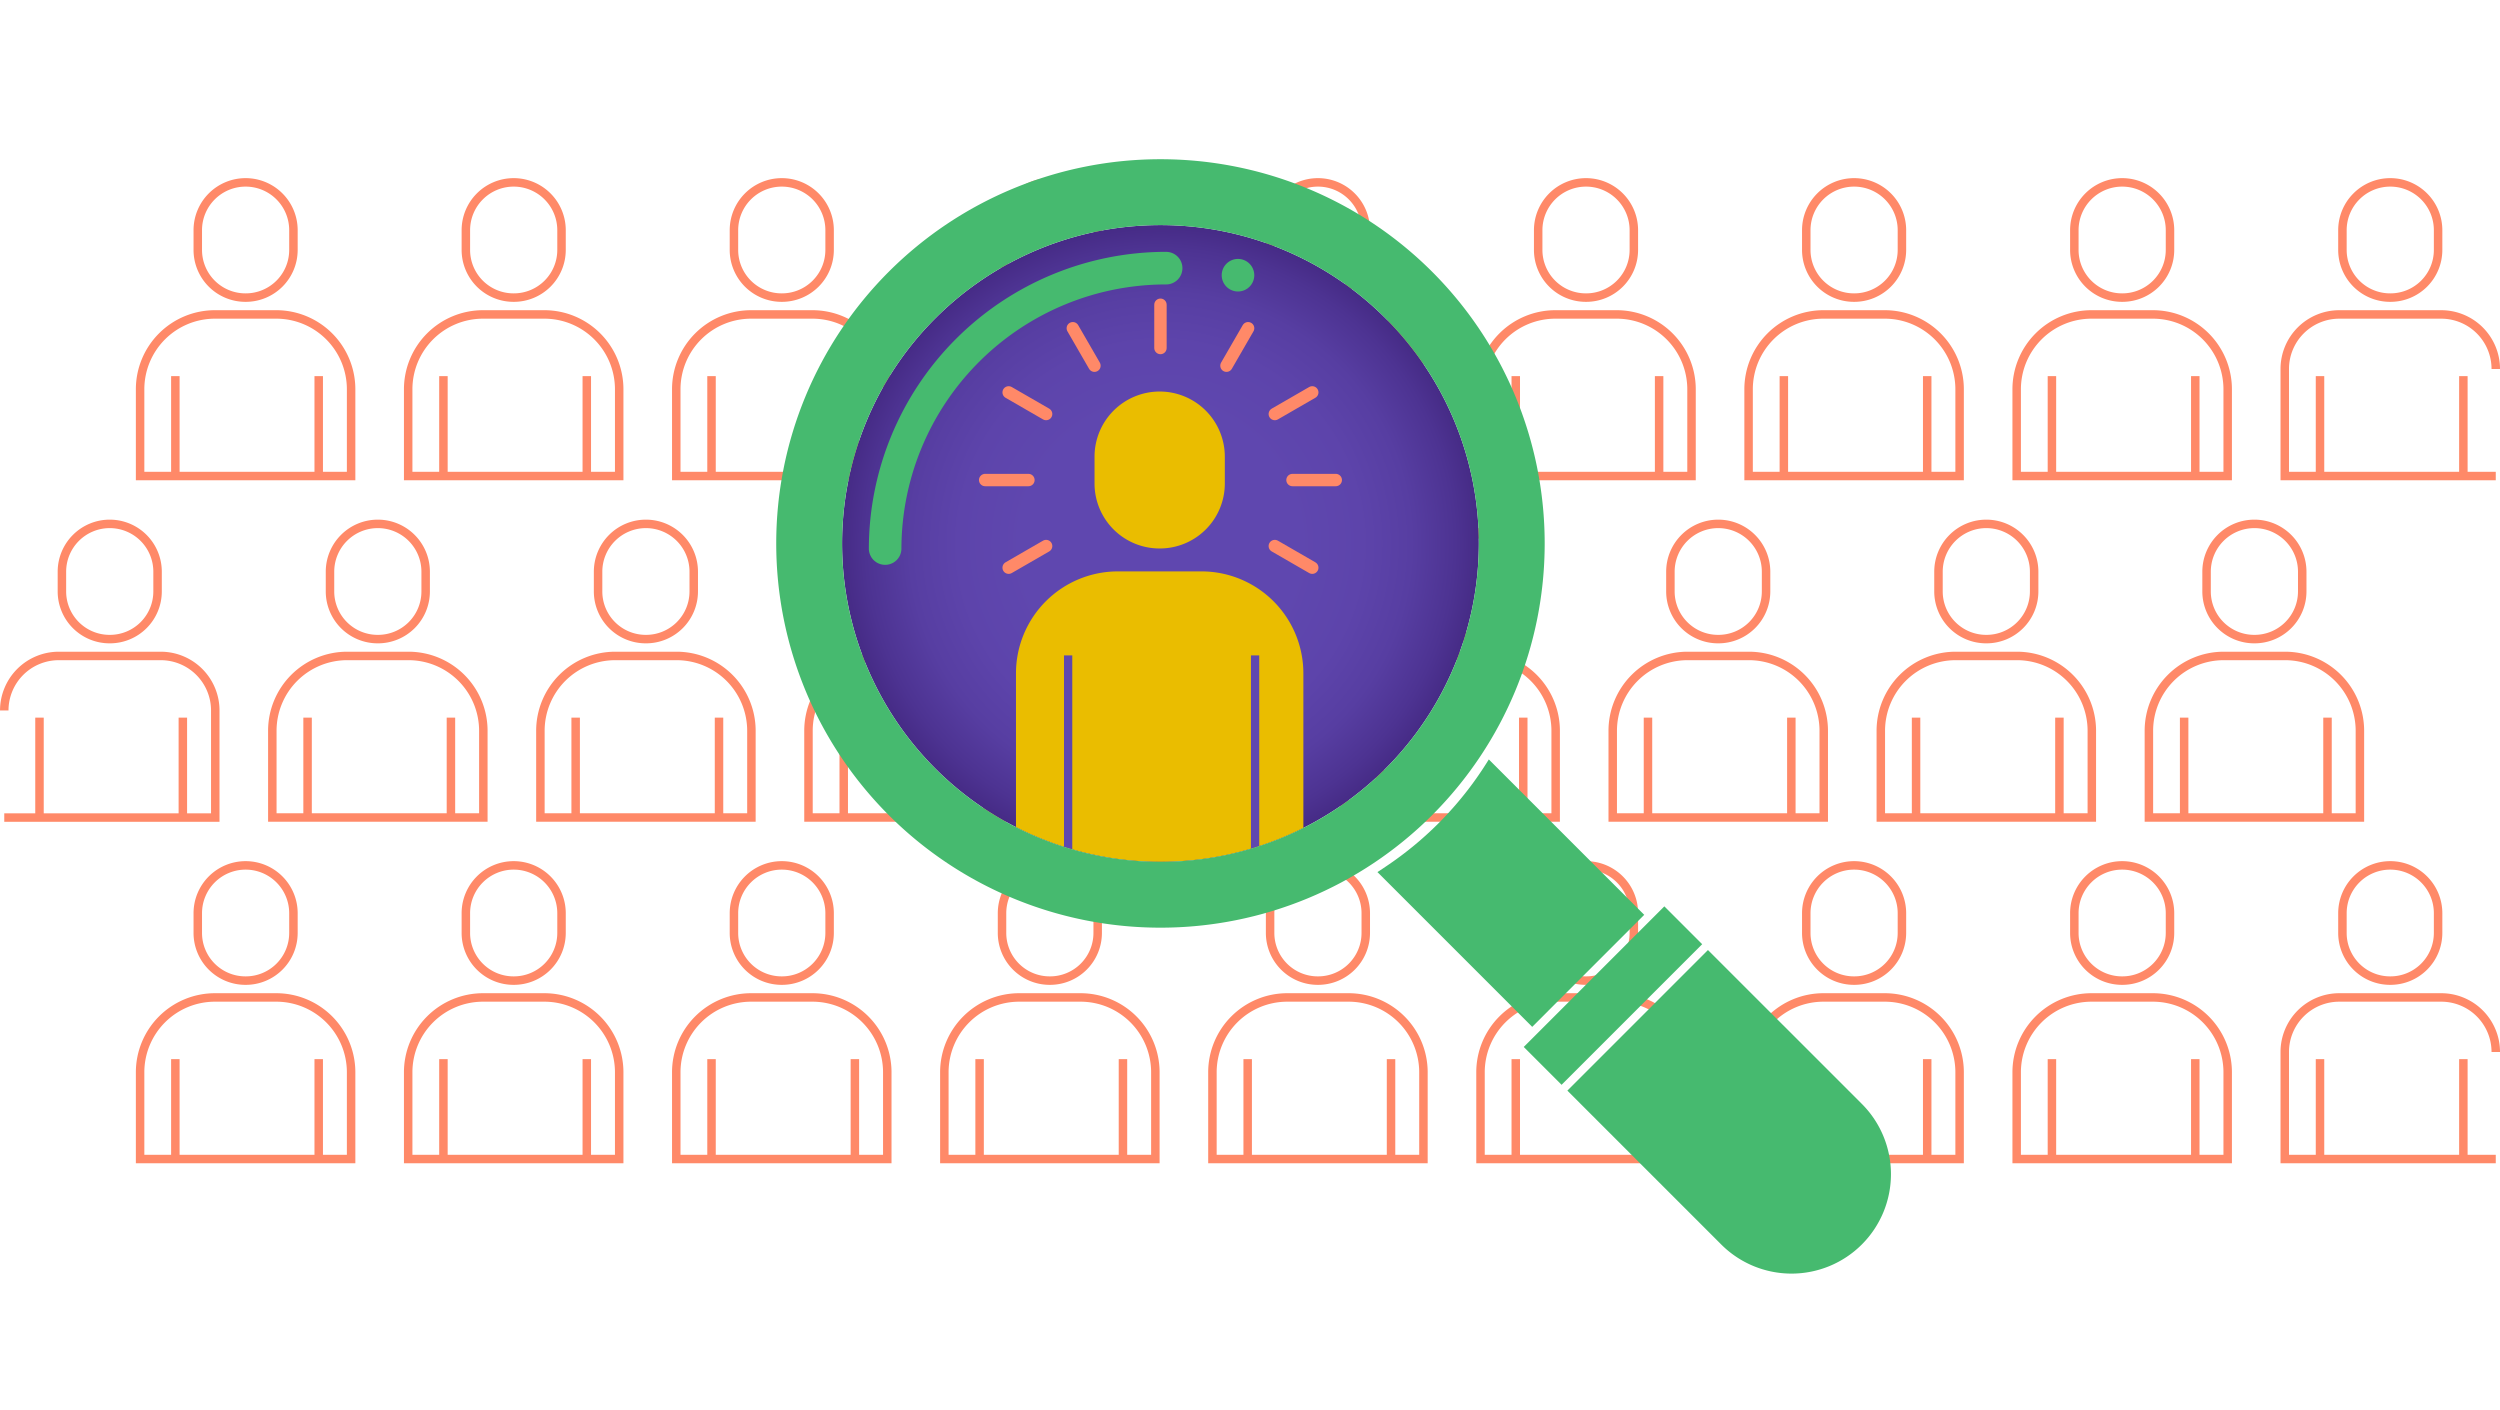 <svg xmlns="http://www.w3.org/2000/svg" xmlns:xlink="http://www.w3.org/1999/xlink" width="442.498" height="249.543" viewBox="0 40 442.498 140">
  <defs>
    <radialGradient id="radial-gradient" cx="229.192" cy="149.69" r="56.347" gradientUnits="userSpaceOnUse">
      <stop offset="0.429" stop-color="#5f47af"/>
      <stop offset="0.633" stop-color="#5d44ab"/>
      <stop offset="0.788" stop-color="#573ea2"/>
      <stop offset="0.926" stop-color="#4d3392"/>
      <stop offset="1" stop-color="#462b86"/>
    </radialGradient>
    <clipPath id="clip-path">
      <path id="Path_1101" data-name="Path 1101" d="M269.037,189.535a56.349,56.349,0,1,1,0-79.69A56.348,56.348,0,0,1,269.037,189.535Z" transform="translate(-172.843 -93.341)" fill="url(#radial-gradient)"/>
    </clipPath>
  </defs>
  <g id="Group_530" data-name="Group 530" transform="translate(69.854 -20.512)">
    <g id="Group_498" data-name="Group 498" transform="translate(-45.056 38.021)">
      <path id="Rectangle_1666" data-name="Rectangle 1666" d="M13.249,0H24.1A13.249,13.249,0,0,1,37.349,13.249V28.6a0,0,0,0,1,0,0H0a0,0,0,0,1,0,0V13.249A13.249,13.249,0,0,1,13.249,0Z" transform="translate(0 23.375)" fill="none" stroke="#ff8968" stroke-miterlimit="10" stroke-width="1.5"/>
      <path id="Path_1066" data-name="Path 1066" d="M-13.625,64.937a8.44,8.44,0,0,1-8.466-8.466V53.007a8.465,8.465,0,0,1,8.466-8.466h0A8.465,8.465,0,0,1-5.16,53.007v3.464A8.44,8.44,0,0,1-13.625,64.937Z" transform="translate(32.3 -44.541)" fill="none" stroke="#ff8968" stroke-miterlimit="10" stroke-width="1.5"/>
      <line id="Line_44" data-name="Line 44" y1="17.684" transform="translate(6.24 34.294)" fill="none" stroke="#ff8968" stroke-miterlimit="10" stroke-width="1.5"/>
      <line id="Line_45" data-name="Line 45" y2="17.684" transform="translate(31.614 34.294)" fill="none" stroke="#ff8968" stroke-miterlimit="10" stroke-width="1.5"/>
    </g>
    <g id="Group_499" data-name="Group 499" transform="translate(2.394 38.021)">
      <path id="Rectangle_1667" data-name="Rectangle 1667" d="M13.249,0H24.1A13.249,13.249,0,0,1,37.349,13.249V28.6a0,0,0,0,1,0,0H0a0,0,0,0,1,0,0V13.249A13.249,13.249,0,0,1,13.249,0Z" transform="translate(0 23.375)" fill="none" stroke="#ff8968" stroke-miterlimit="10" stroke-width="1.5"/>
      <path id="Path_1067" data-name="Path 1067" d="M51.493,64.937a8.44,8.44,0,0,1-8.466-8.466V53.007a8.466,8.466,0,0,1,8.466-8.466h0a8.466,8.466,0,0,1,8.466,8.466v3.464A8.44,8.44,0,0,1,51.493,64.937Z" transform="translate(-32.818 -44.541)" fill="none" stroke="#ff8968" stroke-miterlimit="10" stroke-width="1.5"/>
      <line id="Line_46" data-name="Line 46" y1="17.684" transform="translate(6.239 34.294)" fill="none" stroke="#ff8968" stroke-miterlimit="10" stroke-width="1.5"/>
      <line id="Line_47" data-name="Line 47" y2="17.684" transform="translate(31.614 34.294)" fill="none" stroke="#ff8968" stroke-miterlimit="10" stroke-width="1.5"/>
    </g>
    <g id="Group_500" data-name="Group 500" transform="translate(49.845 38.021)">
      <path id="Rectangle_1668" data-name="Rectangle 1668" d="M13.249,0H24.1A13.249,13.249,0,0,1,37.349,13.249V28.6a0,0,0,0,1,0,0H0a0,0,0,0,1,0,0V13.249A13.249,13.249,0,0,1,13.249,0Z" transform="translate(0 23.375)" fill="none" stroke="#ff8968" stroke-miterlimit="10" stroke-width="1.5"/>
      <path id="Path_1068" data-name="Path 1068" d="M116.611,64.937a8.44,8.44,0,0,1-8.466-8.466V53.007a8.466,8.466,0,0,1,8.466-8.466h0a8.465,8.465,0,0,1,8.466,8.466v3.464A8.44,8.44,0,0,1,116.611,64.937Z" transform="translate(-97.936 -44.541)" fill="none" stroke="#ff8968" stroke-miterlimit="10" stroke-width="1.5"/>
      <line id="Line_48" data-name="Line 48" y1="17.684" transform="translate(6.24 34.294)" fill="none" stroke="#ff8968" stroke-miterlimit="10" stroke-width="1.5"/>
      <line id="Line_49" data-name="Line 49" y2="17.684" transform="translate(31.614 34.294)" fill="none" stroke="#ff8968" stroke-miterlimit="10" stroke-width="1.5"/>
    </g>
    <g id="Group_501" data-name="Group 501" transform="translate(97.295 38.021)">
      <path id="Rectangle_1669" data-name="Rectangle 1669" d="M13.249,0H24.1A13.249,13.249,0,0,1,37.349,13.249V28.6a0,0,0,0,1,0,0H0a0,0,0,0,1,0,0V13.249A13.249,13.249,0,0,1,13.249,0Z" transform="translate(0 23.375)" fill="none" stroke="#ff8968" stroke-miterlimit="10" stroke-width="1.5"/>
      <path id="Path_1069" data-name="Path 1069" d="M181.73,64.937a8.44,8.44,0,0,1-8.466-8.466V53.007a8.465,8.465,0,0,1,8.466-8.466h0a8.465,8.465,0,0,1,8.465,8.466v3.464A8.44,8.44,0,0,1,181.73,64.937Z" transform="translate(-163.055 -44.541)" fill="none" stroke="#ff8968" stroke-miterlimit="10" stroke-width="1.5"/>
      <line id="Line_50" data-name="Line 50" y1="17.684" transform="translate(6.24 34.294)" fill="none" stroke="#ff8968" stroke-miterlimit="10" stroke-width="1.5"/>
      <line id="Line_51" data-name="Line 51" y2="17.684" transform="translate(31.614 34.294)" fill="none" stroke="#ff8968" stroke-miterlimit="10" stroke-width="1.5"/>
    </g>
    <g id="Group_502" data-name="Group 502" transform="translate(144.745 38.021)">
      <path id="Rectangle_1670" data-name="Rectangle 1670" d="M13.249,0H24.1A13.249,13.249,0,0,1,37.349,13.249V28.6a0,0,0,0,1,0,0H0a0,0,0,0,1,0,0V13.249A13.249,13.249,0,0,1,13.249,0Z" transform="translate(0 23.375)" fill="none" stroke="#ff8968" stroke-miterlimit="10" stroke-width="1.5"/>
      <path id="Path_1070" data-name="Path 1070" d="M246.848,64.937a8.44,8.44,0,0,1-8.466-8.466V53.007a8.466,8.466,0,0,1,8.466-8.466h0a8.466,8.466,0,0,1,8.466,8.466v3.464A8.44,8.44,0,0,1,246.848,64.937Z" transform="translate(-228.173 -44.541)" fill="none" stroke="#ff8968" stroke-miterlimit="10" stroke-width="1.5"/>
      <line id="Line_52" data-name="Line 52" y1="17.684" transform="translate(6.239 34.294)" fill="none" stroke="#ff8968" stroke-miterlimit="10" stroke-width="1.5"/>
      <line id="Line_53" data-name="Line 53" y2="17.684" transform="translate(31.614 34.294)" fill="none" stroke="#ff8968" stroke-miterlimit="10" stroke-width="1.5"/>
    </g>
    <g id="Group_503" data-name="Group 503" transform="translate(192.195 38.021)">
      <path id="Rectangle_1671" data-name="Rectangle 1671" d="M13.249,0H24.1A13.249,13.249,0,0,1,37.349,13.249V28.6a0,0,0,0,1,0,0H0a0,0,0,0,1,0,0V13.249A13.249,13.249,0,0,1,13.249,0Z" transform="translate(0 23.375)" fill="none" stroke="#ff8968" stroke-miterlimit="10" stroke-width="1.5"/>
      <path id="Path_1071" data-name="Path 1071" d="M311.966,64.937a8.44,8.44,0,0,1-8.466-8.466V53.007a8.466,8.466,0,0,1,8.466-8.466h0a8.465,8.465,0,0,1,8.466,8.466v3.464A8.44,8.44,0,0,1,311.966,64.937Z" transform="translate(-293.291 -44.541)" fill="none" stroke="#ff8968" stroke-miterlimit="10" stroke-width="1.5"/>
      <line id="Line_54" data-name="Line 54" y1="17.684" transform="translate(6.24 34.294)" fill="none" stroke="#ff8968" stroke-miterlimit="10" stroke-width="1.5"/>
      <line id="Line_55" data-name="Line 55" y2="17.684" transform="translate(31.614 34.294)" fill="none" stroke="#ff8968" stroke-miterlimit="10" stroke-width="1.5"/>
    </g>
    <g id="Group_504" data-name="Group 504" transform="translate(239.646 38.021)">
      <path id="Rectangle_1672" data-name="Rectangle 1672" d="M13.249,0H24.1A13.249,13.249,0,0,1,37.349,13.249V28.6a0,0,0,0,1,0,0H0a0,0,0,0,1,0,0V13.249A13.249,13.249,0,0,1,13.249,0Z" transform="translate(0 23.375)" fill="none" stroke="#ff8968" stroke-miterlimit="10" stroke-width="1.5"/>
      <path id="Path_1072" data-name="Path 1072" d="M377.085,64.937a8.44,8.44,0,0,1-8.466-8.466V53.007a8.465,8.465,0,0,1,8.466-8.466h0a8.465,8.465,0,0,1,8.465,8.466v3.464A8.44,8.44,0,0,1,377.085,64.937Z" transform="translate(-358.41 -44.541)" fill="none" stroke="#ff8968" stroke-miterlimit="10" stroke-width="1.5"/>
      <line id="Line_56" data-name="Line 56" y1="17.684" transform="translate(6.24 34.294)" fill="none" stroke="#ff8968" stroke-miterlimit="10" stroke-width="1.5"/>
      <line id="Line_57" data-name="Line 57" y2="17.684" transform="translate(31.614 34.294)" fill="none" stroke="#ff8968" stroke-miterlimit="10" stroke-width="1.5"/>
    </g>
    <g id="Group_505" data-name="Group 505" transform="translate(287.096 38.021)">
      <path id="Rectangle_1673" data-name="Rectangle 1673" d="M13.249,0H24.1A13.249,13.249,0,0,1,37.349,13.249V28.6a0,0,0,0,1,0,0H0a0,0,0,0,1,0,0V13.249A13.249,13.249,0,0,1,13.249,0Z" transform="translate(0 23.375)" fill="none" stroke="#ff8968" stroke-miterlimit="10" stroke-width="1.5"/>
      <path id="Path_1073" data-name="Path 1073" d="M442.2,64.937a8.44,8.44,0,0,1-8.466-8.466V53.007a8.466,8.466,0,0,1,8.466-8.466h0a8.466,8.466,0,0,1,8.466,8.466v3.464A8.44,8.44,0,0,1,442.2,64.937Z" transform="translate(-423.528 -44.541)" fill="none" stroke="#ff8968" stroke-miterlimit="10" stroke-width="1.5"/>
      <line id="Line_58" data-name="Line 58" y1="17.684" transform="translate(6.239 34.294)" fill="none" stroke="#ff8968" stroke-miterlimit="10" stroke-width="1.5"/>
      <line id="Line_59" data-name="Line 59" y2="17.684" transform="translate(31.614 34.294)" fill="none" stroke="#ff8968" stroke-miterlimit="10" stroke-width="1.5"/>
    </g>
    <path id="Path_1074" data-name="Path 1074" d="M522.194,105.223H484.845V86.274A9.654,9.654,0,0,1,494.5,76.62h18.041a9.654,9.654,0,0,1,9.654,9.654" transform="translate(-150.299 -15.223)" fill="none" stroke="#ff8968" stroke-miterlimit="10" stroke-width="1.5"/>
    <path id="Path_1075" data-name="Path 1075" d="M507.321,64.937a8.44,8.44,0,0,1-8.466-8.466V53.007a8.466,8.466,0,0,1,8.466-8.466h0a8.465,8.465,0,0,1,8.466,8.466v3.464A8.44,8.44,0,0,1,507.321,64.937Z" transform="translate(-154.1 -6.52)" fill="none" stroke="#ff8968" stroke-miterlimit="10" stroke-width="1.5"/>
    <line id="Line_60" data-name="Line 60" y1="17.684" transform="translate(340.786 72.315)" fill="none" stroke="#ff8968" stroke-miterlimit="10" stroke-width="1.5"/>
    <line id="Line_61" data-name="Line 61" y2="17.684" transform="translate(366.16 72.315)" fill="none" stroke="#ff8968" stroke-miterlimit="10" stroke-width="1.5"/>
    <g id="Group_506" data-name="Group 506" transform="translate(-45.056 158.913)">
      <path id="Rectangle_1674" data-name="Rectangle 1674" d="M13.249,0H24.1A13.249,13.249,0,0,1,37.349,13.249V28.6a0,0,0,0,1,0,0H0a0,0,0,0,1,0,0V13.249A13.249,13.249,0,0,1,13.249,0Z" transform="translate(0 23.375)" fill="none" stroke="#ff8968" stroke-miterlimit="10" stroke-width="1.5"/>
      <path id="Path_1076" data-name="Path 1076" d="M-13.625,230.842a8.44,8.44,0,0,1-8.466-8.466v-3.464a8.466,8.466,0,0,1,8.466-8.466h0a8.466,8.466,0,0,1,8.465,8.466v3.464A8.44,8.44,0,0,1-13.625,230.842Z" transform="translate(32.3 -210.446)" fill="none" stroke="#ff8968" stroke-miterlimit="10" stroke-width="1.5"/>
      <line id="Line_62" data-name="Line 62" y1="17.684" transform="translate(6.24 34.294)" fill="none" stroke="#ff8968" stroke-miterlimit="10" stroke-width="1.5"/>
      <line id="Line_63" data-name="Line 63" y2="17.684" transform="translate(31.614 34.294)" fill="none" stroke="#ff8968" stroke-miterlimit="10" stroke-width="1.5"/>
    </g>
    <g id="Group_507" data-name="Group 507" transform="translate(2.394 158.913)">
      <path id="Rectangle_1675" data-name="Rectangle 1675" d="M13.249,0H24.1A13.249,13.249,0,0,1,37.349,13.249V28.6a0,0,0,0,1,0,0H0a0,0,0,0,1,0,0V13.249A13.249,13.249,0,0,1,13.249,0Z" transform="translate(0 23.375)" fill="none" stroke="#ff8968" stroke-miterlimit="10" stroke-width="1.5"/>
      <path id="Path_1077" data-name="Path 1077" d="M51.493,230.842a8.44,8.44,0,0,1-8.466-8.466v-3.464a8.466,8.466,0,0,1,8.466-8.466h0a8.466,8.466,0,0,1,8.466,8.466v3.464A8.44,8.44,0,0,1,51.493,230.842Z" transform="translate(-32.818 -210.446)" fill="none" stroke="#ff8968" stroke-miterlimit="10" stroke-width="1.5"/>
      <line id="Line_64" data-name="Line 64" y1="17.684" transform="translate(6.239 34.294)" fill="none" stroke="#ff8968" stroke-miterlimit="10" stroke-width="1.5"/>
      <line id="Line_65" data-name="Line 65" y2="17.684" transform="translate(31.614 34.294)" fill="none" stroke="#ff8968" stroke-miterlimit="10" stroke-width="1.5"/>
    </g>
    <g id="Group_508" data-name="Group 508" transform="translate(49.845 158.913)">
      <path id="Rectangle_1676" data-name="Rectangle 1676" d="M13.249,0H24.1A13.249,13.249,0,0,1,37.349,13.249V28.6a0,0,0,0,1,0,0H0a0,0,0,0,1,0,0V13.249A13.249,13.249,0,0,1,13.249,0Z" transform="translate(0 23.375)" fill="none" stroke="#ff8968" stroke-miterlimit="10" stroke-width="1.5"/>
      <path id="Path_1078" data-name="Path 1078" d="M116.611,230.842a8.44,8.44,0,0,1-8.466-8.466v-3.464a8.466,8.466,0,0,1,8.466-8.466h0a8.466,8.466,0,0,1,8.466,8.466v3.464A8.44,8.44,0,0,1,116.611,230.842Z" transform="translate(-97.936 -210.446)" fill="none" stroke="#ff8968" stroke-miterlimit="10" stroke-width="1.5"/>
      <line id="Line_66" data-name="Line 66" y1="17.684" transform="translate(6.24 34.294)" fill="none" stroke="#ff8968" stroke-miterlimit="10" stroke-width="1.5"/>
      <line id="Line_67" data-name="Line 67" y2="17.684" transform="translate(31.614 34.294)" fill="none" stroke="#ff8968" stroke-miterlimit="10" stroke-width="1.5"/>
    </g>
    <g id="Group_509" data-name="Group 509" transform="translate(97.295 158.913)">
      <path id="Rectangle_1677" data-name="Rectangle 1677" d="M13.249,0H24.1A13.249,13.249,0,0,1,37.349,13.249V28.6a0,0,0,0,1,0,0H0a0,0,0,0,1,0,0V13.249A13.249,13.249,0,0,1,13.249,0Z" transform="translate(0 23.375)" fill="none" stroke="#ff8968" stroke-miterlimit="10" stroke-width="1.5"/>
      <path id="Path_1079" data-name="Path 1079" d="M181.73,230.842a8.44,8.44,0,0,1-8.466-8.466v-3.464a8.466,8.466,0,0,1,8.466-8.466h0a8.466,8.466,0,0,1,8.465,8.466v3.464A8.44,8.44,0,0,1,181.73,230.842Z" transform="translate(-163.055 -210.446)" fill="none" stroke="#ff8968" stroke-miterlimit="10" stroke-width="1.5"/>
      <line id="Line_68" data-name="Line 68" y1="17.684" transform="translate(6.24 34.294)" fill="none" stroke="#ff8968" stroke-miterlimit="10" stroke-width="1.5"/>
      <line id="Line_69" data-name="Line 69" y2="17.684" transform="translate(31.614 34.294)" fill="none" stroke="#ff8968" stroke-miterlimit="10" stroke-width="1.5"/>
    </g>
    <g id="Group_510" data-name="Group 510" transform="translate(144.745 158.913)">
      <path id="Rectangle_1678" data-name="Rectangle 1678" d="M13.249,0H24.1A13.249,13.249,0,0,1,37.349,13.249V28.6a0,0,0,0,1,0,0H0a0,0,0,0,1,0,0V13.249A13.249,13.249,0,0,1,13.249,0Z" transform="translate(0 23.375)" fill="none" stroke="#ff8968" stroke-miterlimit="10" stroke-width="1.5"/>
      <path id="Path_1080" data-name="Path 1080" d="M246.848,230.842a8.44,8.44,0,0,1-8.466-8.466v-3.464a8.466,8.466,0,0,1,8.466-8.466h0a8.466,8.466,0,0,1,8.466,8.466v3.464A8.44,8.44,0,0,1,246.848,230.842Z" transform="translate(-228.173 -210.446)" fill="none" stroke="#ff8968" stroke-miterlimit="10" stroke-width="1.5"/>
      <line id="Line_70" data-name="Line 70" y1="17.684" transform="translate(6.239 34.294)" fill="none" stroke="#ff8968" stroke-miterlimit="10" stroke-width="1.5"/>
      <line id="Line_71" data-name="Line 71" y2="17.684" transform="translate(31.614 34.294)" fill="none" stroke="#ff8968" stroke-miterlimit="10" stroke-width="1.5"/>
    </g>
    <g id="Group_511" data-name="Group 511" transform="translate(192.195 158.913)">
      <path id="Rectangle_1679" data-name="Rectangle 1679" d="M13.249,0H24.1A13.249,13.249,0,0,1,37.349,13.249V28.6a0,0,0,0,1,0,0H0a0,0,0,0,1,0,0V13.249A13.249,13.249,0,0,1,13.249,0Z" transform="translate(0 23.375)" fill="none" stroke="#ff8968" stroke-miterlimit="10" stroke-width="1.5"/>
      <path id="Path_1081" data-name="Path 1081" d="M311.966,230.842a8.44,8.44,0,0,1-8.466-8.466v-3.464a8.466,8.466,0,0,1,8.466-8.466h0a8.466,8.466,0,0,1,8.466,8.466v3.464A8.44,8.44,0,0,1,311.966,230.842Z" transform="translate(-293.291 -210.446)" fill="none" stroke="#ff8968" stroke-miterlimit="10" stroke-width="1.5"/>
      <line id="Line_72" data-name="Line 72" y1="17.684" transform="translate(6.24 34.294)" fill="none" stroke="#ff8968" stroke-miterlimit="10" stroke-width="1.5"/>
      <line id="Line_73" data-name="Line 73" y2="17.684" transform="translate(31.614 34.294)" fill="none" stroke="#ff8968" stroke-miterlimit="10" stroke-width="1.5"/>
    </g>
    <g id="Group_512" data-name="Group 512" transform="translate(239.646 158.913)">
      <path id="Rectangle_1680" data-name="Rectangle 1680" d="M13.249,0H24.1A13.249,13.249,0,0,1,37.349,13.249V28.6a0,0,0,0,1,0,0H0a0,0,0,0,1,0,0V13.249A13.249,13.249,0,0,1,13.249,0Z" transform="translate(0 23.375)" fill="none" stroke="#ff8968" stroke-miterlimit="10" stroke-width="1.5"/>
      <path id="Path_1082" data-name="Path 1082" d="M377.085,230.842a8.44,8.44,0,0,1-8.466-8.466v-3.464a8.466,8.466,0,0,1,8.466-8.466h0a8.466,8.466,0,0,1,8.465,8.466v3.464A8.44,8.44,0,0,1,377.085,230.842Z" transform="translate(-358.41 -210.446)" fill="none" stroke="#ff8968" stroke-miterlimit="10" stroke-width="1.5"/>
      <line id="Line_74" data-name="Line 74" y1="17.684" transform="translate(6.24 34.294)" fill="none" stroke="#ff8968" stroke-miterlimit="10" stroke-width="1.5"/>
      <line id="Line_75" data-name="Line 75" y2="17.684" transform="translate(31.614 34.294)" fill="none" stroke="#ff8968" stroke-miterlimit="10" stroke-width="1.5"/>
    </g>
    <g id="Group_513" data-name="Group 513" transform="translate(287.096 158.913)">
      <path id="Rectangle_1681" data-name="Rectangle 1681" d="M13.249,0H24.1A13.249,13.249,0,0,1,37.349,13.249V28.6a0,0,0,0,1,0,0H0a0,0,0,0,1,0,0V13.249A13.249,13.249,0,0,1,13.249,0Z" transform="translate(0 23.375)" fill="none" stroke="#ff8968" stroke-miterlimit="10" stroke-width="1.5"/>
      <path id="Path_1083" data-name="Path 1083" d="M442.2,230.842a8.44,8.44,0,0,1-8.466-8.466v-3.464a8.466,8.466,0,0,1,8.466-8.466h0a8.466,8.466,0,0,1,8.466,8.466v3.464A8.44,8.44,0,0,1,442.2,230.842Z" transform="translate(-423.528 -210.446)" fill="none" stroke="#ff8968" stroke-miterlimit="10" stroke-width="1.5"/>
      <line id="Line_76" data-name="Line 76" y1="17.684" transform="translate(6.239 34.294)" fill="none" stroke="#ff8968" stroke-miterlimit="10" stroke-width="1.5"/>
      <line id="Line_77" data-name="Line 77" y2="17.684" transform="translate(31.614 34.294)" fill="none" stroke="#ff8968" stroke-miterlimit="10" stroke-width="1.5"/>
    </g>
    <path id="Path_1084" data-name="Path 1084" d="M522.194,271.128H484.845V252.179a9.654,9.654,0,0,1,9.654-9.654h18.041a9.654,9.654,0,0,1,9.654,9.654" transform="translate(-150.299 -60.237)" fill="none" stroke="#ff8968" stroke-miterlimit="10" stroke-width="1.5"/>
    <path id="Path_1085" data-name="Path 1085" d="M507.321,230.842a8.44,8.44,0,0,1-8.466-8.466v-3.464a8.466,8.466,0,0,1,8.466-8.466h0a8.466,8.466,0,0,1,8.466,8.466v3.464A8.44,8.44,0,0,1,507.321,230.842Z" transform="translate(-154.1 -51.533)" fill="none" stroke="#ff8968" stroke-miterlimit="10" stroke-width="1.5"/>
    <line id="Line_78" data-name="Line 78" y1="17.684" transform="translate(340.786 193.207)" fill="none" stroke="#ff8968" stroke-miterlimit="10" stroke-width="1.5"/>
    <line id="Line_79" data-name="Line 79" y2="17.684" transform="translate(366.16 193.207)" fill="none" stroke="#ff8968" stroke-miterlimit="10" stroke-width="1.5"/>
    <path id="Path_1086" data-name="Path 1086" d="M-69.1,169.227a9.654,9.654,0,0,1,9.654-9.654h18.041a9.654,9.654,0,0,1,9.654,9.654v18.949H-69.1" transform="translate(0 -37.73)" fill="none" stroke="#ff8968" stroke-miterlimit="10" stroke-width="1.5"/>
    <path id="Path_1087" data-name="Path 1087" d="M-46.627,147.889a8.44,8.44,0,0,1-8.466-8.465v-3.465a8.465,8.465,0,0,1,8.466-8.465h0a8.465,8.465,0,0,1,8.465,8.465v3.465A8.439,8.439,0,0,1-46.627,147.889Z" transform="translate(-3.802 -29.027)" fill="none" stroke="#ff8968" stroke-miterlimit="10" stroke-width="1.5"/>
    <line id="Line_80" data-name="Line 80" y1="17.684" transform="translate(-62.864 132.761)" fill="none" stroke="#ff8968" stroke-miterlimit="10" stroke-width="1.5"/>
    <line id="Line_81" data-name="Line 81" y2="17.684" transform="translate(-37.49 132.761)" fill="none" stroke="#ff8968" stroke-miterlimit="10" stroke-width="1.5"/>
    <g id="Group_514" data-name="Group 514" transform="translate(-21.653 98.467)">
      <path id="Rectangle_1682" data-name="Rectangle 1682" d="M13.249,0H24.1A13.249,13.249,0,0,1,37.349,13.249V28.6a0,0,0,0,1,0,0H0a0,0,0,0,1,0,0V13.249A13.249,13.249,0,0,1,13.249,0Z" transform="translate(0 23.375)" fill="none" stroke="#ff8968" stroke-miterlimit="10" stroke-width="1.5"/>
      <path id="Path_1088" data-name="Path 1088" d="M18.491,147.889a8.44,8.44,0,0,1-8.466-8.465v-3.465a8.465,8.465,0,0,1,8.466-8.465h0a8.466,8.466,0,0,1,8.466,8.465v3.465A8.44,8.44,0,0,1,18.491,147.889Z" transform="translate(0.184 -127.494)" fill="none" stroke="#ff8968" stroke-miterlimit="10" stroke-width="1.5"/>
      <line id="Line_82" data-name="Line 82" y1="17.684" transform="translate(6.24 34.294)" fill="none" stroke="#ff8968" stroke-miterlimit="10" stroke-width="1.5"/>
      <line id="Line_83" data-name="Line 83" y2="17.684" transform="translate(31.614 34.294)" fill="none" stroke="#ff8968" stroke-miterlimit="10" stroke-width="1.5"/>
    </g>
    <g id="Group_515" data-name="Group 515" transform="translate(25.797 98.467)">
      <path id="Rectangle_1683" data-name="Rectangle 1683" d="M13.249,0H24.1A13.249,13.249,0,0,1,37.349,13.249V28.6a0,0,0,0,1,0,0H0a0,0,0,0,1,0,0V13.249A13.249,13.249,0,0,1,13.249,0Z" transform="translate(0 23.375)" fill="none" stroke="#ff8968" stroke-miterlimit="10" stroke-width="1.5"/>
      <path id="Path_1089" data-name="Path 1089" d="M83.609,147.889a8.44,8.44,0,0,1-8.466-8.465v-3.465a8.466,8.466,0,0,1,8.466-8.465h0a8.465,8.465,0,0,1,8.466,8.465v3.465A8.44,8.44,0,0,1,83.609,147.889Z" transform="translate(-64.934 -127.494)" fill="none" stroke="#ff8968" stroke-miterlimit="10" stroke-width="1.5"/>
      <line id="Line_84" data-name="Line 84" y1="17.684" transform="translate(6.24 34.294)" fill="none" stroke="#ff8968" stroke-miterlimit="10" stroke-width="1.5"/>
      <line id="Line_85" data-name="Line 85" y2="17.684" transform="translate(31.614 34.294)" fill="none" stroke="#ff8968" stroke-miterlimit="10" stroke-width="1.5"/>
    </g>
    <g id="Group_516" data-name="Group 516" transform="translate(73.247 98.467)">
      <path id="Rectangle_1684" data-name="Rectangle 1684" d="M13.249,0H24.1A13.249,13.249,0,0,1,37.349,13.249V28.6a0,0,0,0,1,0,0H0a0,0,0,0,1,0,0V13.249A13.249,13.249,0,0,1,13.249,0Z" transform="translate(0 23.375)" fill="none" stroke="#ff8968" stroke-miterlimit="10" stroke-width="1.5"/>
      <path id="Path_1090" data-name="Path 1090" d="M148.728,147.889a8.44,8.44,0,0,1-8.466-8.465v-3.465a8.465,8.465,0,0,1,8.466-8.465h0a8.465,8.465,0,0,1,8.465,8.465v3.465A8.439,8.439,0,0,1,148.728,147.889Z" transform="translate(-130.053 -127.494)" fill="none" stroke="#ff8968" stroke-miterlimit="10" stroke-width="1.5"/>
      <line id="Line_86" data-name="Line 86" y1="17.684" transform="translate(6.239 34.294)" fill="none" stroke="#ff8968" stroke-miterlimit="10" stroke-width="1.5"/>
      <line id="Line_87" data-name="Line 87" y2="17.684" transform="translate(31.614 34.294)" fill="none" stroke="#ff8968" stroke-miterlimit="10" stroke-width="1.5"/>
    </g>
    <g id="Group_517" data-name="Group 517" transform="translate(120.697 98.467)">
      <path id="Rectangle_1685" data-name="Rectangle 1685" d="M13.249,0H24.1A13.249,13.249,0,0,1,37.349,13.249V28.6a0,0,0,0,1,0,0H0a0,0,0,0,1,0,0V13.249A13.249,13.249,0,0,1,13.249,0Z" transform="translate(0 23.375)" fill="none" stroke="#ff8968" stroke-miterlimit="10" stroke-width="1.5"/>
      <path id="Path_1091" data-name="Path 1091" d="M213.846,147.889a8.44,8.44,0,0,1-8.466-8.465v-3.465a8.465,8.465,0,0,1,8.466-8.465h0a8.466,8.466,0,0,1,8.466,8.465v3.465A8.44,8.44,0,0,1,213.846,147.889Z" transform="translate(-195.171 -127.494)" fill="none" stroke="#ff8968" stroke-miterlimit="10" stroke-width="1.5"/>
      <line id="Line_88" data-name="Line 88" y1="17.684" transform="translate(6.24 34.294)" fill="none" stroke="#ff8968" stroke-miterlimit="10" stroke-width="1.5"/>
      <line id="Line_89" data-name="Line 89" y2="17.684" transform="translate(31.614 34.294)" fill="none" stroke="#ff8968" stroke-miterlimit="10" stroke-width="1.5"/>
    </g>
    <g id="Group_518" data-name="Group 518" transform="translate(168.148 98.467)">
      <path id="Rectangle_1686" data-name="Rectangle 1686" d="M13.249,0H24.1A13.249,13.249,0,0,1,37.349,13.249V28.6a0,0,0,0,1,0,0H0a0,0,0,0,1,0,0V13.249A13.249,13.249,0,0,1,13.249,0Z" transform="translate(0 23.375)" fill="none" stroke="#ff8968" stroke-miterlimit="10" stroke-width="1.5"/>
      <path id="Path_1092" data-name="Path 1092" d="M278.964,147.889a8.44,8.44,0,0,1-8.466-8.465v-3.465a8.466,8.466,0,0,1,8.466-8.465h0a8.465,8.465,0,0,1,8.466,8.465v3.465A8.44,8.44,0,0,1,278.964,147.889Z" transform="translate(-260.289 -127.494)" fill="none" stroke="#ff8968" stroke-miterlimit="10" stroke-width="1.5"/>
      <line id="Line_90" data-name="Line 90" y1="17.684" transform="translate(6.24 34.294)" fill="none" stroke="#ff8968" stroke-miterlimit="10" stroke-width="1.5"/>
      <line id="Line_91" data-name="Line 91" y2="17.684" transform="translate(31.614 34.294)" fill="none" stroke="#ff8968" stroke-miterlimit="10" stroke-width="1.5"/>
    </g>
    <g id="Group_519" data-name="Group 519" transform="translate(215.598 98.467)">
      <path id="Rectangle_1687" data-name="Rectangle 1687" d="M13.249,0H24.1A13.249,13.249,0,0,1,37.349,13.249V28.6a0,0,0,0,1,0,0H0a0,0,0,0,1,0,0V13.249A13.249,13.249,0,0,1,13.249,0Z" transform="translate(0 23.375)" fill="none" stroke="#ff8968" stroke-miterlimit="10" stroke-width="1.5"/>
      <path id="Path_1093" data-name="Path 1093" d="M344.083,147.889a8.44,8.44,0,0,1-8.466-8.465v-3.465a8.465,8.465,0,0,1,8.466-8.465h0a8.465,8.465,0,0,1,8.465,8.465v3.465A8.439,8.439,0,0,1,344.083,147.889Z" transform="translate(-325.408 -127.494)" fill="none" stroke="#ff8968" stroke-miterlimit="10" stroke-width="1.5"/>
      <line id="Line_92" data-name="Line 92" y1="17.684" transform="translate(6.239 34.294)" fill="none" stroke="#ff8968" stroke-miterlimit="10" stroke-width="1.5"/>
      <line id="Line_93" data-name="Line 93" y2="17.684" transform="translate(31.614 34.294)" fill="none" stroke="#ff8968" stroke-miterlimit="10" stroke-width="1.5"/>
    </g>
    <g id="Group_520" data-name="Group 520" transform="translate(263.048 98.467)">
      <path id="Rectangle_1688" data-name="Rectangle 1688" d="M13.249,0H24.1A13.249,13.249,0,0,1,37.349,13.249V28.6a0,0,0,0,1,0,0H0a0,0,0,0,1,0,0V13.249A13.249,13.249,0,0,1,13.249,0Z" transform="translate(0 23.375)" fill="none" stroke="#ff8968" stroke-miterlimit="10" stroke-width="1.5"/>
      <path id="Path_1094" data-name="Path 1094" d="M409.2,147.889a8.44,8.44,0,0,1-8.466-8.465v-3.465a8.465,8.465,0,0,1,8.466-8.465h0a8.466,8.466,0,0,1,8.466,8.465v3.465A8.44,8.44,0,0,1,409.2,147.889Z" transform="translate(-390.526 -127.494)" fill="none" stroke="#ff8968" stroke-miterlimit="10" stroke-width="1.5"/>
      <line id="Line_94" data-name="Line 94" y1="17.684" transform="translate(6.24 34.294)" fill="none" stroke="#ff8968" stroke-miterlimit="10" stroke-width="1.5"/>
      <line id="Line_95" data-name="Line 95" y2="17.684" transform="translate(31.614 34.294)" fill="none" stroke="#ff8968" stroke-miterlimit="10" stroke-width="1.5"/>
    </g>
    <g id="Group_521" data-name="Group 521" transform="translate(310.498 98.467)">
      <path id="Rectangle_1689" data-name="Rectangle 1689" d="M13.249,0H24.1A13.249,13.249,0,0,1,37.349,13.249V28.6a0,0,0,0,1,0,0H0a0,0,0,0,1,0,0V13.249A13.249,13.249,0,0,1,13.249,0Z" transform="translate(0 23.375)" fill="none" stroke="#ff8968" stroke-miterlimit="10" stroke-width="1.5"/>
      <path id="Path_1095" data-name="Path 1095" d="M474.319,147.889a8.44,8.44,0,0,1-8.466-8.465v-3.465a8.466,8.466,0,0,1,8.466-8.465h0a8.465,8.465,0,0,1,8.466,8.465v3.465A8.44,8.44,0,0,1,474.319,147.889Z" transform="translate(-455.644 -127.494)" fill="none" stroke="#ff8968" stroke-miterlimit="10" stroke-width="1.5"/>
      <line id="Line_96" data-name="Line 96" y1="17.684" transform="translate(6.24 34.294)" fill="none" stroke="#ff8968" stroke-miterlimit="10" stroke-width="1.5"/>
      <line id="Line_97" data-name="Line 97" y2="17.684" transform="translate(31.614 34.294)" fill="none" stroke="#ff8968" stroke-miterlimit="10" stroke-width="1.5"/>
    </g>
    <rect id="Rectangle_1690" data-name="Rectangle 1690" width="364.339" height="213.216" transform="translate(-18.749 20.512)" fill="none"/>
    <g id="Group_2901" data-name="Group 2901">
      <g id="Group_527" data-name="Group 527" transform="translate(79.197 45.581)">
        <path id="Path_1099" data-name="Path 1099" d="M269.037,189.535a56.349,56.349,0,1,1,0-79.69A56.348,56.348,0,0,1,269.037,189.535Z" transform="translate(-172.843 -93.341)" fill="url(#radial-gradient)"/>
        <g id="Group_526" data-name="Group 526" clip-path="url(#clip-path)">
          <g id="Group_524" data-name="Group 524" transform="translate(30.777 29.461)">
            <path id="Rectangle_1691" data-name="Rectangle 1691" d="M18.044,0H32.823A18.044,18.044,0,0,1,50.867,18.044V53.53a0,0,0,0,1,0,0H0a0,0,0,0,1,0,0V18.044A18.044,18.044,0,0,1,18.044,0Z" transform="translate(0 31.835)" fill="#eabd00"/>
            <path id="Path_1100" data-name="Path 1100" d="M245.69,161.549a11.5,11.5,0,0,1-11.53-11.53V145.3a11.53,11.53,0,0,1,11.53-11.529h0A11.53,11.53,0,0,1,257.22,145.3v4.718A11.5,11.5,0,0,1,245.69,161.549Z" transform="translate(-220.256 -133.772)" fill="#eabd00"/>
            <rect id="Rectangle_1692" data-name="Rectangle 1692" width="1.466" height="38.659" transform="translate(8.498 46.706)" fill="#5f47af"/>
            <rect id="Rectangle_1693" data-name="Rectangle 1693" width="1.466" height="38.659" transform="translate(41.59 46.706)" fill="#5f47af"/>
          </g>
          <g id="Group_525" data-name="Group 525" transform="translate(25.323 14.1)">
            <line id="Line_99" data-name="Line 99" y2="7.656" transform="translate(31.026)" fill="none" stroke="#ff8968" stroke-linecap="round" stroke-linejoin="round" stroke-width="2.195"/>
            <line id="Line_100" data-name="Line 100" x2="3.828" y2="6.63" transform="translate(15.513 4.157)" fill="none" stroke="#ff8968" stroke-linecap="round" stroke-linejoin="round" stroke-width="2.195"/>
            <line id="Line_101" data-name="Line 101" x2="6.63" y2="3.828" transform="translate(4.157 15.513)" fill="none" stroke="#ff8968" stroke-linecap="round" stroke-linejoin="round" stroke-width="2.195"/>
            <line id="Line_102" data-name="Line 102" x2="6.63" y2="3.828" transform="translate(51.266 42.711)" fill="none" stroke="#ff8968" stroke-linecap="round" stroke-linejoin="round" stroke-width="2.195"/>
            <line id="Line_103" data-name="Line 103" x2="7.656" transform="translate(0 31.026)" fill="none" stroke="#ff8968" stroke-linecap="round" stroke-linejoin="round" stroke-width="2.195"/>
            <line id="Line_104" data-name="Line 104" x2="7.656" transform="translate(54.397 31.026)" fill="none" stroke="#ff8968" stroke-linecap="round" stroke-linejoin="round" stroke-width="2.195"/>
            <line id="Line_105" data-name="Line 105" y1="3.828" x2="6.63" transform="translate(4.157 42.711)" fill="none" stroke="#ff8968" stroke-linecap="round" stroke-linejoin="round" stroke-width="2.195"/>
            <line id="Line_106" data-name="Line 106" y1="3.828" x2="6.63" transform="translate(51.266 15.513)" fill="none" stroke="#ff8968" stroke-linecap="round" stroke-linejoin="round" stroke-width="2.195"/>
            <line id="Line_107" data-name="Line 107" y1="6.63" x2="3.828" transform="translate(42.711 4.157)" fill="none" stroke="#ff8968" stroke-linecap="round" stroke-linejoin="round" stroke-width="2.195"/>
          </g>
        </g>
      </g>
      <g id="Group_2900" data-name="Group 2900">
        <g id="Group_523" data-name="Group 523" transform="translate(173.951 140.158)">
          <line id="Line_98" data-name="Line 98" y1="24.883" x2="24.883" transform="translate(25.895 26.009)" fill="#fff"/>
          <path id="Path_1096" data-name="Path 1096" d="M401.138,296.668,373.9,269.434l-24.883,24.884,27.233,27.233a17.594,17.594,0,0,0,24.883,0h0A17.594,17.594,0,0,0,401.138,296.668Z" transform="translate(-315.398 -235.696)" fill="#46ba6f"/>
          <g id="Group_522" data-name="Group 522">
            <path id="Path_1097" data-name="Path 1097" d="M360.77,261.356h0l-22.355,22.355,6.7,6.7L370,265.526l-6.7-6.7Z" transform="translate(-312.52 -232.819)" fill="#46ba6f"/>
            <path id="Path_1098" data-name="Path 1098" d="M350.1,250.641l-27.507-27.507h0a61.282,61.282,0,0,1-18.295,19l-1.418.944,27.393,27.393Z" transform="translate(-302.878 -223.134)" fill="#46ba6f"/>
          </g>
        </g>
        <g id="Group_528" data-name="Group 528" transform="translate(67.538 33.922)">
          <path id="Path_1102" data-name="Path 1102" d="M292.859,145.349a68.008,68.008,0,1,0-68.008,68.008A68.008,68.008,0,0,0,292.859,145.349ZM224.851,201.7A56.349,56.349,0,1,1,281.2,145.349,56.349,56.349,0,0,1,224.851,201.7Z" transform="translate(-156.843 -77.341)" fill="#46ba6f"/>
          <path id="Path_1103" data-name="Path 1103" d="M231.912,99.84a52.63,52.63,0,0,0-52.57,52.57,2.883,2.883,0,0,0,5.765,0,46.857,46.857,0,0,1,46.8-46.8,2.883,2.883,0,1,0,0-5.765Z" transform="translate(-162.947 -83.445)" fill="#46ba6f"/>
          <path id="Path_1104" data-name="Path 1104" d="M267.934,101.562a2.882,2.882,0,1,0,2.882,2.883A2.886,2.886,0,0,0,267.934,101.562Z" transform="translate(-186.202 -83.913)" fill="#46ba6f"/>
        </g>
      </g>
    </g>
    <g id="Group_529" data-name="Group 529" transform="translate(178.643 270.055)">
      <line id="Line_108" data-name="Line 108" x1="10.098" fill="#8bfbcb"/>
    </g>
  </g>
</svg>
